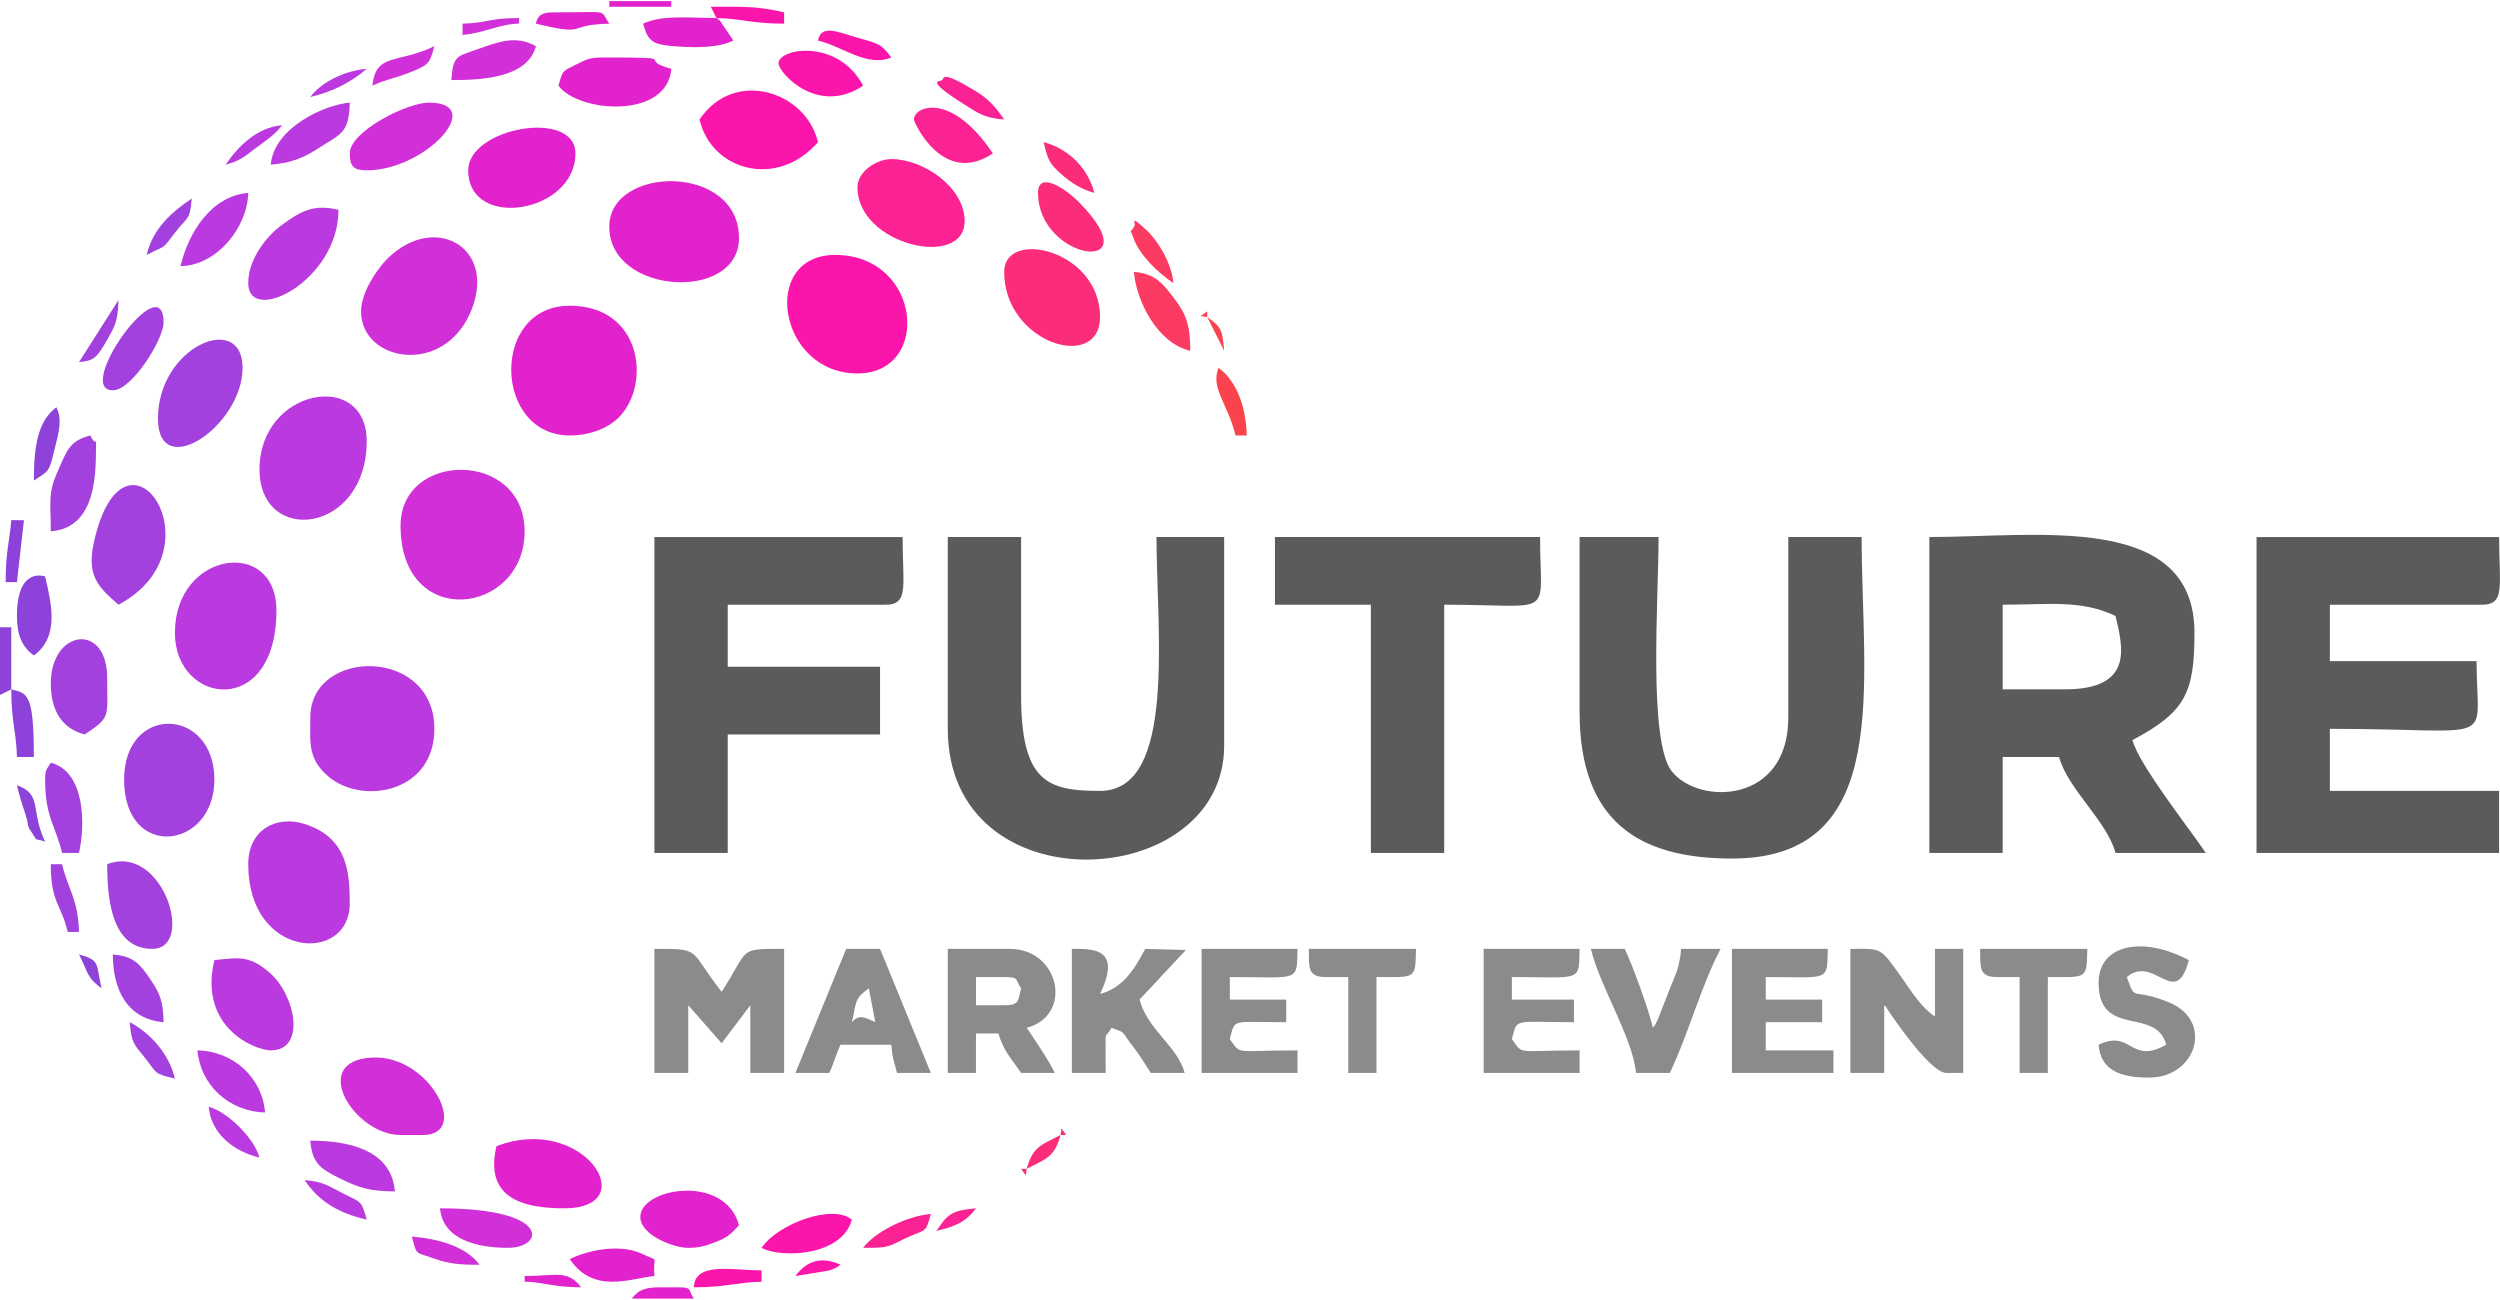 <?xml version="1.0" encoding="UTF-8"?>
<svg xmlns="http://www.w3.org/2000/svg" xmlns:xlink="http://www.w3.org/1999/xlink" xmlns:xodm="http://www.corel.com/coreldraw/odm/2003" xml:space="preserve" width="604px" height="314px" version="1.1" style="shape-rendering:geometricPrecision; text-rendering:geometricPrecision; image-rendering:optimizeQuality; fill-rule:evenodd; clip-rule:evenodd" viewBox="0 0 592.18 307.34">
 <defs>
  <style type="text/css">
   
    .fil0 {fill:#5B5B5B}
    .fil4 {fill:#8B8B8B}
    .fil10 {fill:#8D42D9}
    .fil6 {fill:#A241DD}
    .fil3 {fill:#BA3AE0}
    .fil2 {fill:#D12FD8}
    .fil1 {fill:#E222CC}
    .fil11 {fill:#FA434C}
    .fil5 {fill:#FB15AB}
    .fil7 {fill:#FB2294}
    .fil8 {fill:#FB2D7B}
    .fil9 {fill:#FC3B63}
   
  </style>
 </defs>
 <g id="Layer_x0020_1">
  <path class="fil0" d="M489.08 163.03l-14.7 0 0 -20.05c10.82,0 18.57,-1.24 26.73,2.67 1.65,7.12 4.62,17.38 -12.03,17.38zm-32.07 38.75l17.37 0 0 -22.72 13.36 0c2.02,7.54 11.35,15.18 13.37,22.72l21.38 0c-3.83,-5.72 -15.8,-20.82 -17.38,-26.73 12.58,-6.65 14.7,-11.22 14.7,-25.39 0,-28.71 -37.18,-22.71 -62.8,-22.71l0 74.83z"></path>
  <path class="fil0" d="M534.51 201.78l57.46 0 0 -14.7 -40.09 0 0 -14.7c40.65,0 34.75,4.46 34.75,-16.04l-34.75 0 0 -13.36 36.08 0c5.58,0 4.01,-4.64 4.01,-16.03l-57.46 0 0 74.83z"></path>
  <path class="fil0" d="M374.16 168.37c0,25.81 13.86,34.74 36.08,34.74 38.42,0 30.73,-41.32 30.73,-76.16l-17.37 0 0 42.76c0,20.39 -21.02,20.83 -27.53,12.83 -5.72,-7.03 -3.2,-40.95 -3.2,-55.59l-18.71 0 0 41.42z"></path>
  <path class="fil0" d="M224.5 172.38c0,42.47 65.47,38.79 65.47,4.01l0 -49.44 -16.03 0c0,22.06 4.86,60.13 -13.37,60.13 -12.4,0 -18.7,-2.03 -18.7,-22.72l0 -37.41 -17.37 0 0 45.43z"></path>
  <path class="fil0" d="M155.01 201.78l17.37 0 0 -28.06 36.08 0 0 -16.04 -36.08 0 0 -14.7 37.42 0c5.58,0 4,-4.64 4,-16.03l-58.79 0 0 74.83z"></path>
  <path class="fil0" d="M302 142.98l22.72 0 0 58.8 17.37 0 0 -58.8c26.75,0 22.71,3.59 22.71,-16.03l-62.8 0 0 16.03z"></path>
  <path class="fil1" d="M134.96 102.89c4.61,0 9.04,-1.63 11.69,-4.35 7.66,-7.85 5.36,-26.38 -11.69,-26.38 -18.86,0 -18.11,30.73 0,30.73z"></path>
  <path class="fil2" d="M94.88 124.27c0,25.01 29.39,21.13 29.39,1.34 0,-19.24 -29.39,-19.19 -29.39,-1.34z"></path>
  <path class="fil3" d="M73.5 169.71c0,5.79 -0.71,9.9 4.53,14.17 8.02,6.51 24.86,3.6 24.86,-11.5 0,-19.46 -29.39,-19.21 -29.39,-2.67z"></path>
  <path class="fil4" d="M155.01 253.89l8.02 0 0 -16.03 7.91 9c0,0 6.79,-9 6.79,-9l0 16.03 8.01 0 0 -29.39c-11.21,0 -8.09,-0.18 -14.8,10.18 -7.97,-10.18 -4.51,-10.18 -15.93,-10.18l0 29.39z"></path>
  <path class="fil5" d="M203.11 88.2c17.61,0 15.29,-28.07 -5.34,-28.07 -17.77,0 -13.56,28.07 5.34,28.07z"></path>
  <path class="fil1" d="M144.32 53.45c0,16.17 30.73,17.87 30.73,2.67 0,-17.71 -30.73,-17.26 -30.73,-2.67z"></path>
  <path class="fil3" d="M61.47 110.91c0,18.21 25.39,15.3 25.39,-6.68 0,-17.06 -25.39,-12.5 -25.39,6.68z"></path>
  <path class="fil2" d="M85.52 73.5c0,12.03 20.01,15.59 26.25,-0.58 5.7,-14.78 -9,-22.83 -20.01,-11.89 -2.62,2.6 -6.24,8.12 -6.24,12.47z"></path>
  <path class="fil3" d="M41.43 149.66c0,17.09 24.05,20.41 24.05,-5.34 0,-17.37 -24.05,-14.09 -24.05,5.34z"></path>
  <path class="fil4" d="M438.3 253.89l8.02 0 0 -16.03c0.2,0.24 0.52,0.3 0.61,0.72 0,0.04 10.04,15.31 14.09,15.31l4.01 0 0 -29.39 -6.69 0 0 16.03c-3.37,-2.26 -5.6,-6.01 -7.99,-9.38 -5.15,-7.23 -4.63,-6.65 -12.05,-6.65l0 29.39z"></path>
  <path class="fil3" d="M58.8 204.45c0,22.55 24.05,23.6 24.05,9.35 0,-7.38 -0.51,-15.61 -10.66,-18.87 -6.61,-2.13 -13.39,1.24 -13.39,9.52z"></path>
  <path class="fil4" d="M237.86 237.86l-6.68 0 0 -6.68 6.68 0c3.76,0 2.47,0.57 4.01,2.67 -0.8,2.98 -0.32,4.01 -4.01,4.01zm-13.36 16.03l6.68 0 0 -9.35 5.34 0c1.09,4.09 3.27,6.25 5.35,9.35l8.01 0c-2.18,-4.12 -4.19,-6.97 -6.68,-10.69 11.11,-2.96 7.81,-18.7 -4.01,-18.7l-14.69 0 0 29.39z"></path>
  <path class="fil4" d="M253.89 253.89l8.02 0c0,-12.24 -0.38,-7.23 1.34,-10.69 3.62,1.31 1.98,0.41 5.05,4.31 1.64,2.09 2.92,4.33 4.3,6.38l8.02 0c-1.71,-6.38 -8.76,-10.15 -10.69,-17.37l10.97 -11.75 -9.63 -0.27c-2.46,4.63 -5.1,9.19 -10.7,10.68 5.23,-10.89 -1.61,-10.68 -6.68,-10.68l0 29.39z"></path>
  <path class="fil4" d="M410.24 253.89l24.05 0 0 -5.34 -16.03 0 0 -6.68 13.36 0 0 -5.35 -13.36 0 0 -5.34c15.19,0 14.52,1.21 14.69,-6.68l-22.71 0 0 29.39z"></path>
  <path class="fil4" d="M201.78 241.87c1.17,-5.03 0.55,-5.49 4.01,-8.02l1.54 7.97c-2.19,-0.87 -3.69,-2.08 -5.55,0.05zm-13.37 12.02l8.02 0c1.13,-2.35 1.54,-4.32 2.68,-6.68l12.02 0c0.3,3.61 0.63,3.64 1.34,6.68l8.02 0 -12.03 -29.39 -8.02 0 -12.03 29.39z"></path>
  <path class="fil4" d="M351.44 253.89l22.72 0 0 -5.34c-15.41,0 -13.22,1.17 -16.04,-2.67 1.36,-5.09 0.17,-4.01 14.7,-4.01l0 -5.35 -14.7 0 0 -5.34c16.63,0 15.86,1.32 16.04,-6.68l-22.72 0 0 29.39z"></path>
  <path class="fil4" d="M284.63 253.89l22.71 0 0 -5.34c-15.41,0 -13.22,1.17 -16.03,-2.67 1.32,-4.96 0.06,-4.01 13.36,-4.01l0 -5.35 -13.36 0 0 -5.34c16.62,0 15.86,1.32 16.03,-6.68l-22.71 0 0 29.39z"></path>
  <path class="fil6" d="M29.4 184.41c0,19.27 21.38,16.63 21.38,0 0,-17.25 -21.38,-18.02 -21.38,0z"></path>
  <path class="fil4" d="M497.1 232.51c0,13.26 13.59,5.57 16.03,14.7 -8.59,4.83 -8.19,-3.76 -16.03,0 0.48,5.86 4.8,7.83 12.06,7.78 11.16,-0.07 15.25,-13.45 4.64,-17.8 -9.2,-3.78 -7.75,0.25 -10.02,-6.01 6.56,-5.49 11.52,7.88 14.7,-4.01 -11.13,-5.89 -21.38,-3.6 -21.38,5.34z"></path>
  <path class="fil4" d="M387.52 253.89l8.02 0c4.39,-9.14 7.35,-20.56 12.03,-29.39l-9.36 0c-0.37,4.45 -1.34,6.09 -2.65,9.37l-2.62 6.73c-1.2,2.6 -0.37,1.11 -1.41,2.6 -1.04,-4.46 -4.82,-14.83 -6.68,-18.7l-8.02 0c2,8.59 10.02,21.31 10.69,29.39z"></path>
  <path class="fil7" d="M203.11 44.1c0,13.77 25.39,19.44 25.39,8.02 0,-8 -9.73,-14.7 -17.37,-14.7 -3.4,0 -8.02,2.89 -8.02,6.68z"></path>
  <path class="fil8" d="M237.86 64.14c0,17 22.71,23.75 22.71,10.69 0,-15.94 -22.71,-21.02 -22.71,-10.69z"></path>
  <path class="fil5" d="M165.7 28.06c2.82,12.13 18.39,16.48 28.06,5.35 -2.8,-12.03 -19.87,-17.58 -28.06,-5.35z"></path>
  <path class="fil1" d="M110.91 40.09c0,14.28 25.39,10.18 25.39,-4.01 0,-10.61 -25.39,-6.13 -25.39,4.01z"></path>
  <path class="fil6" d="M37.42 98.88c0,15.21 20.04,1.81 20.04,-12.02 0,-13.4 -20.04,-5.13 -20.04,12.02z"></path>
  <path class="fil6" d="M28.06 142.98c24.79,-13.11 1.47,-46.95 -5.77,-15 -1.8,7.97 0.7,10.59 5.77,15z"></path>
  <path class="fil2" d="M94.88 268.59l5.34 0c11.29,0 1.66,-18.92 -11.92,-18.35 -15.37,0.63 -4.44,18.35 6.58,18.35z"></path>
  <path class="fil1" d="M117.59 271.26c-2.73,11.73 5.29,14.7 16.04,14.7 19.08,0 4.5,-22.67 -16.04,-14.7z"></path>
  <path class="fil4" d="M473.04 231.18l5.35 0 0 22.71 6.68 0 0 -22.71c9.43,0 9.19,0.63 9.35,-6.68l-25.39 0c0.1,4.28 -0.43,6.68 4.01,6.68z"></path>
  <path class="fil4" d="M314.03 231.18l5.34 0 0 22.71 6.68 0 0 -22.71c9.43,0 9.19,0.63 9.36,-6.68l-25.39 0c0.09,4.28 -0.44,6.68 4.01,6.68z"></path>
  <path class="fil3" d="M50.78 227.17c-3.83,16.01 9.72,21.38 13.36,21.38 8.41,0 5.91,-13.04 -0.3,-18.43 -4.76,-4.13 -7.3,-3.56 -13.06,-2.95z"></path>
  <path class="fil3" d="M58.8 66.81c0,10.11 21.38,-0.4 21.38,-17.37 -5.79,-1.35 -8.76,0.12 -13.63,3.75 -3.48,2.59 -7.75,7.98 -7.75,13.62z"></path>
  <path class="fil2" d="M82.85 36.08c0,3.08 0.93,4.01 4.01,4.01 13.95,0 28.63,-16.04 14.7,-16.04 -5.11,0 -18.71,6.81 -18.71,12.03z"></path>
  <path class="fil1" d="M132.29 20.04c4.66,6.37 25.72,8.05 26.73,-4 -8.79,-2.35 3.42,-2.68 -16.04,-2.68 -3.15,0 -3.85,0.34 -6.4,1.61 -3.31,1.65 -3.28,1.3 -4.29,5.07z"></path>
  <path class="fil6" d="M12.03 161.69c0,6.48 2.73,10.62 8.01,12.03 6.24,-4.18 5.35,-3.87 5.35,-13.37 0,-13.31 -13.36,-11.55 -13.36,1.34z"></path>
  <path class="fil6" d="M25.39 204.45c0,9.77 1.61,20.05 10.69,20.05 10.32,0 2.44,-25.15 -10.69,-20.05z"></path>
  <path class="fil1" d="M163.03 295.32c2.71,0 4.33,-0.53 6.59,-1.43 2.89,-1.13 3.48,-1.86 5.43,-3.92 -3.34,-12.51 -24.09,-8.74 -23.36,-1.6 0.42,4.06 7.86,6.95 11.34,6.95z"></path>
  <path class="fil6" d="M12.03 125.61c9.41,-0.78 10.69,-10.48 10.69,-18.71 0,-5.11 0.41,-0.48 -1.34,-4.01 -4.98,1.33 -5.5,3.54 -7.66,8.38 -2.45,5.45 -1.69,7.21 -1.69,14.34z"></path>
  <path class="fil8" d="M245.88 45.43c0,16.18 27.09,19.89 9.76,2.26 -3.38,-3.43 -9.76,-7.51 -9.76,-2.26z"></path>
  <path class="fil6" d="M26.73 92.2c4.54,0 12.02,-12.13 12.02,-16.03 0,-13.86 -21.39,16.03 -12.02,16.03z"></path>
  <path class="fil7" d="M216.48 28.06c0,0.63 6.89,15.93 18.7,8.02 -9.85,-14.72 -18.7,-11.19 -18.7,-8.02z"></path>
  <path class="fil5" d="M184.41 14.7c0,2.28 9.27,12.56 20.04,5.34 -5.99,-11.31 -20.04,-8.83 -20.04,-5.34z"></path>
  <path class="fil3" d="M93.54 281.95c-0.77,-9.28 -9.84,-12.02 -20.04,-12.02 0.46,5.58 2.62,6.76 7.06,8.97 4.26,2.12 7,3.05 12.98,3.05z"></path>
  <path class="fil2" d="M120.27 295.32c8.73,0 10.52,-9.36 -16.04,-9.36 0.62,7.47 8.95,9.36 16.04,9.36z"></path>
  <path class="fil6" d="M10.69 184.41c0,8.99 2.51,10.94 4.01,17.37l4.01 0c1.45,-6.25 1.66,-19.16 -6.68,-21.38 -0.92,1.63 -1.34,1.43 -1.34,4.01z"></path>
  <path class="fil3" d="M64.14 38.75c5.35,-0.44 8.15,-1.85 11.82,-4.22 4.84,-3.12 6.73,-3.32 6.89,-10.48 -6.11,0.51 -17.99,6.02 -18.71,14.7z"></path>
  <path class="fil3" d="M42.76 62.8c8.64,-0.19 15.85,-9.19 16.04,-17.37 -8.79,0.73 -14.2,9.46 -16.04,17.37z"></path>
  <path class="fil2" d="M106.9 18.71c7.32,0 18.04,-0.52 20.05,-8.02 -4.67,-2.62 -8.55,-1.16 -13.95,0.75 -5.04,1.78 -5.62,1.53 -6.1,7.27z"></path>
  <path class="fil5" d="M180.4 295.32c4.4,2.47 19.04,2.09 21.38,-6.68 -4.56,-3.81 -17.57,0.99 -21.38,6.68z"></path>
  <path class="fil3" d="M62.8 263.25c-0.67,-8.07 -7.35,-14.51 -16.03,-14.7 0.67,8.07 7.35,14.5 16.03,14.7z"></path>
  <path class="fil1" d="M169.71 4.01c-6.47,0 -12.92,-0.8 -17.37,1.34 1.17,4.4 2.38,5 7.97,5.39 5.25,0.37 10.02,0.24 13.41,-1.39l-3.24 -4.78c-0.14,-0.13 -0.53,-0.35 -0.77,-0.56z"></path>
  <path class="fil9" d="M281.95 82.85c0,-6.12 -1,-8.7 -3.73,-12.3 -2.57,-3.38 -4.36,-5.97 -9.63,-6.41 0.57,6.86 5.51,16.88 13.36,18.71z"></path>
  <path class="fil10" d="M4.01 145.65c0,4.68 1.29,7.37 4.01,9.36 6.05,-4.44 4.22,-12.07 2.67,-18.71 -0.02,0 -6.68,-2.56 -6.68,9.35z"></path>
  <path class="fil1" d="M134.96 297.99c5.7,8.51 14.7,4.45 20.05,4.01 -0.44,-5.28 1.47,-3.13 -2.81,-5.21 -5.17,-2.49 -12.76,-1.02 -17.24,1.2z"></path>
  <path class="fil6" d="M38.75 241.87c-0.11,-5.08 -0.87,-6.8 -3.17,-10.2 -2.48,-3.65 -3.95,-5.43 -8.85,-5.84 0,8.26 3.34,15.31 12.02,16.04z"></path>
  <path class="fil10" d="M2.67 163.03c0,7.67 1.21,10.21 1.34,16.03l4.01 0c0,-15.36 -1.59,-15.03 -5.35,-16.03z"></path>
  <path class="fil10" d="M8.02 113.58c3.7,-2.47 3.52,-1.86 4.85,-7.18 1.21,-4.81 1.86,-7.23 0.49,-10.19 -4.5,3.3 -5.34,9.58 -5.34,17.37z"></path>
  <path class="fil5" d="M193.76 9.35c5.81,1.36 11.59,6.4 17.37,4.01 -2.55,-3.49 -3.41,-3.35 -8.55,-4.84 -4.1,-1.19 -8.15,-3.08 -8.82,0.83z"></path>
  <path class="fil7" d="M223.16 18.71c-0.2,0.44 -4.64,-0.49 5.04,5.64 3.47,2.19 4.83,3.31 9.66,3.71 -1.9,-2.83 -3.72,-4.89 -6.67,-6.69 -8.67,-5.29 -7.45,-2.93 -8.03,-2.66z"></path>
  <path class="fil6" d="M16.04 220.49l2.67 0c-0.17,-7.71 -2.68,-10.31 -4.01,-16.04l-2.67 0c0,9.19 2.45,9.37 4.01,16.04z"></path>
  <path class="fil2" d="M113.58 299.33c-3.09,-4.22 -9.38,-6.13 -16.03,-6.68 1.24,4.66 0.74,3.57 5.43,5.26 3.31,1.19 5.92,1.42 10.6,1.42z"></path>
  <path class="fil11" d="M292.65 102.89l2.67 0c-0.16,-6.98 -2.52,-12.98 -6.68,-16.03 -2,4.84 2.26,8.55 4.01,16.03z"></path>
  <path class="fil7" d="M204.45 295.32c5.93,0 5.57,-0.09 9.86,-2.17 5.05,-2.45 4.87,-0.97 6.18,-5.85 -5.88,0.49 -13.35,4.34 -16.04,8.02z"></path>
  <path class="fil8" d="M259.24 45.43c-1.59,-5.93 -6.09,-10.44 -12.03,-12.02 0.98,4.18 1.32,5.07 4.32,7.71 2.2,1.95 4.73,3.52 7.71,4.31z"></path>
  <path class="fil1" d="M126.95 5.35c12.85,3.07 6.63,0.24 17.37,0 -2.41,-3.47 0.71,-2.68 -13.36,-2.68 -2.42,0 -3.67,0.67 -4.01,2.68z"></path>
  <path class="fil2" d="M88.2 20.04c3.12,-1.49 5.23,-1.69 8.87,-3.14 4.38,-1.75 4.7,-2 5.82,-6.21 -8.82,4.23 -13.83,1.48 -14.69,9.35z"></path>
  <path class="fil6" d="M41.43 255.23c-1.38,-5.88 -5.8,-10.77 -10.7,-13.36 0.42,5.03 1.01,5.2 3.59,8.43 2.98,3.72 1.92,3.72 7.11,4.93z"></path>
  <path class="fil5" d="M164.36 304.67c7.67,0 10.21,-1.2 16.04,-1.33l0 -2.68c-6.74,0 -15.87,-2.14 -16.04,4.01z"></path>
  <path class="fil9" d="M268.59 53.45c-0.9,1.92 -1.1,-0.17 -0.11,2.67 1.43,4.1 5.99,8.37 9.47,10.69 -0.4,-4.78 -3.74,-10.13 -6.36,-12.55 -4.6,-4.26 -2.14,-1.19 -3,-0.81z"></path>
  <path class="fil3" d="M61.47 273.94c-1.2,-4.51 -7.52,-10.83 -12.03,-12.03 0.54,6.5 6.14,10.66 12.03,12.03z"></path>
  <path class="fil5" d="M169.71 4.01c5.82,0.13 8.36,1.34 16.03,1.34l0 -2.68c-6.47,-1.5 -9.29,-1.33 -17.37,-1.33l1.34 2.67z"></path>
  <path class="fil3" d="M86.86 288.64c-1.27,-4.75 -1.38,-4.01 -5.75,-6.28 -3.49,-1.8 -4.46,-2.7 -8.95,-3.08 3.35,5 7.88,7.77 14.7,9.36z"></path>
  <path class="fil6" d="M34.74 60.13c4.76,-2.51 3.43,-0.93 6.73,-5.3 2.88,-3.81 3.51,-2.63 3.96,-8.06 -4.65,3.12 -9.21,7.03 -10.69,13.36z"></path>
  <path class="fil10" d="M1.34 137.64l2.67 0 1.66 -14.67 -3 -0.03c-0.45,5.47 -1.33,7.27 -1.33,14.7z"></path>
  <polygon class="fil10" points="2.67,163.03 2.67,148.33 0,148.33 0,164.36 "></polygon>
  <path class="fil6" d="M18.71 85.52c3.46,-0.38 4.07,-0.71 6.7,-5.33 1.77,-3.12 2.54,-4.35 2.65,-9.37l-9.35 14.7z"></path>
  <path class="fil1" d="M149.66 307.34l14.7 0c-1.56,-2.25 -0.19,-2.67 -4.01,-2.67l-4.01 0c-3.59,0 -5.18,0.66 -6.68,2.67z"></path>
  <path class="fil10" d="M10.69 199.11c-3.59,-7.49 -0.53,-11.14 -6.68,-13.37 0.66,2.82 1.15,4.22 2.12,7.23 0.84,2.6 0.05,1.99 1.39,3.96 1.75,2.57 0.22,1.11 3.17,2.18z"></path>
  <path class="fil3" d="M53.45 38.75c3.25,-0.86 4.31,-1.79 6.92,-3.77 2.49,-1.89 4.71,-3.22 6.44,-5.58 -6.12,0.51 -10.69,5.36 -13.36,9.35z"></path>
  <path class="fil2" d="M109.57 5.35l0 2.67c5.06,-0.42 8.93,-2.67 13.37,-2.67l0 -1.34c-7.12,0 -7.46,1.19 -13.37,1.34z"></path>
  <path class="fil1" d="M124.27 303.34c3.96,0 6.84,1.33 13.37,1.33 -3.13,-4.26 -6.12,-2.67 -13.37,-2.67l0 1.34z"></path>
  <path class="fil3" d="M73.5 22.72c4.94,-1.15 9.43,-3.27 13.36,-6.68 -5.44,0.45 -10.88,3.29 -13.36,6.68z"></path>
  <path class="fil8" d="M243.2 276.61c4.36,-2.31 6.57,-2.59 8.02,-8.02 -4.36,2.31 -6.57,2.59 -8.02,8.02z"></path>
  <path class="fil5" d="M199.11 299.33c-4.83,-2.24 -8.27,-0.64 -10.7,2.67l8.04 -1.32c1.97,-0.73 1.63,-0.7 2.66,-1.35z"></path>
  <polygon class="fil1" points="144.32,1.34 159.02,1.34 159.02,0 144.32,0 "></polygon>
  <path class="fil7" d="M231.18 285.96c-5.96,0.5 -6.79,1.52 -9.36,5.35 4.48,-1.05 7.02,-2.16 9.36,-5.35z"></path>
  <path class="fil10" d="M24.05 233.85c-1.36,-5.85 -0.22,-6.65 -5.34,-8.02 2.15,4.07 1.68,5.34 5.34,8.02z"></path>
  <path class="fil11" d="M289.97 82.85c-0.44,-5.34 -0.79,-5.66 -4.01,-8.02l4.01 8.02z"></path>
  <polygon class="fil11" points="285.96,74.83 285.96,73.5 284.4,74.61 "></polygon>
  <polygon class="fil8" points="243.2,276.61 241.87,276.61 242.98,278.17 "></polygon>
  <polygon class="fil8" points="251.22,268.59 252.56,268.59 251.44,267.03 "></polygon>
  <polygon class="fil5" points="199.11,299.33 201.98,298.59 "></polygon>
  <polygon class="fil11" points="289.97,82.85 290.71,85.72 "></polygon>
  <polygon class="fil7" points="231.18,285.96 234.05,285.23 "></polygon>
 </g>
</svg>
